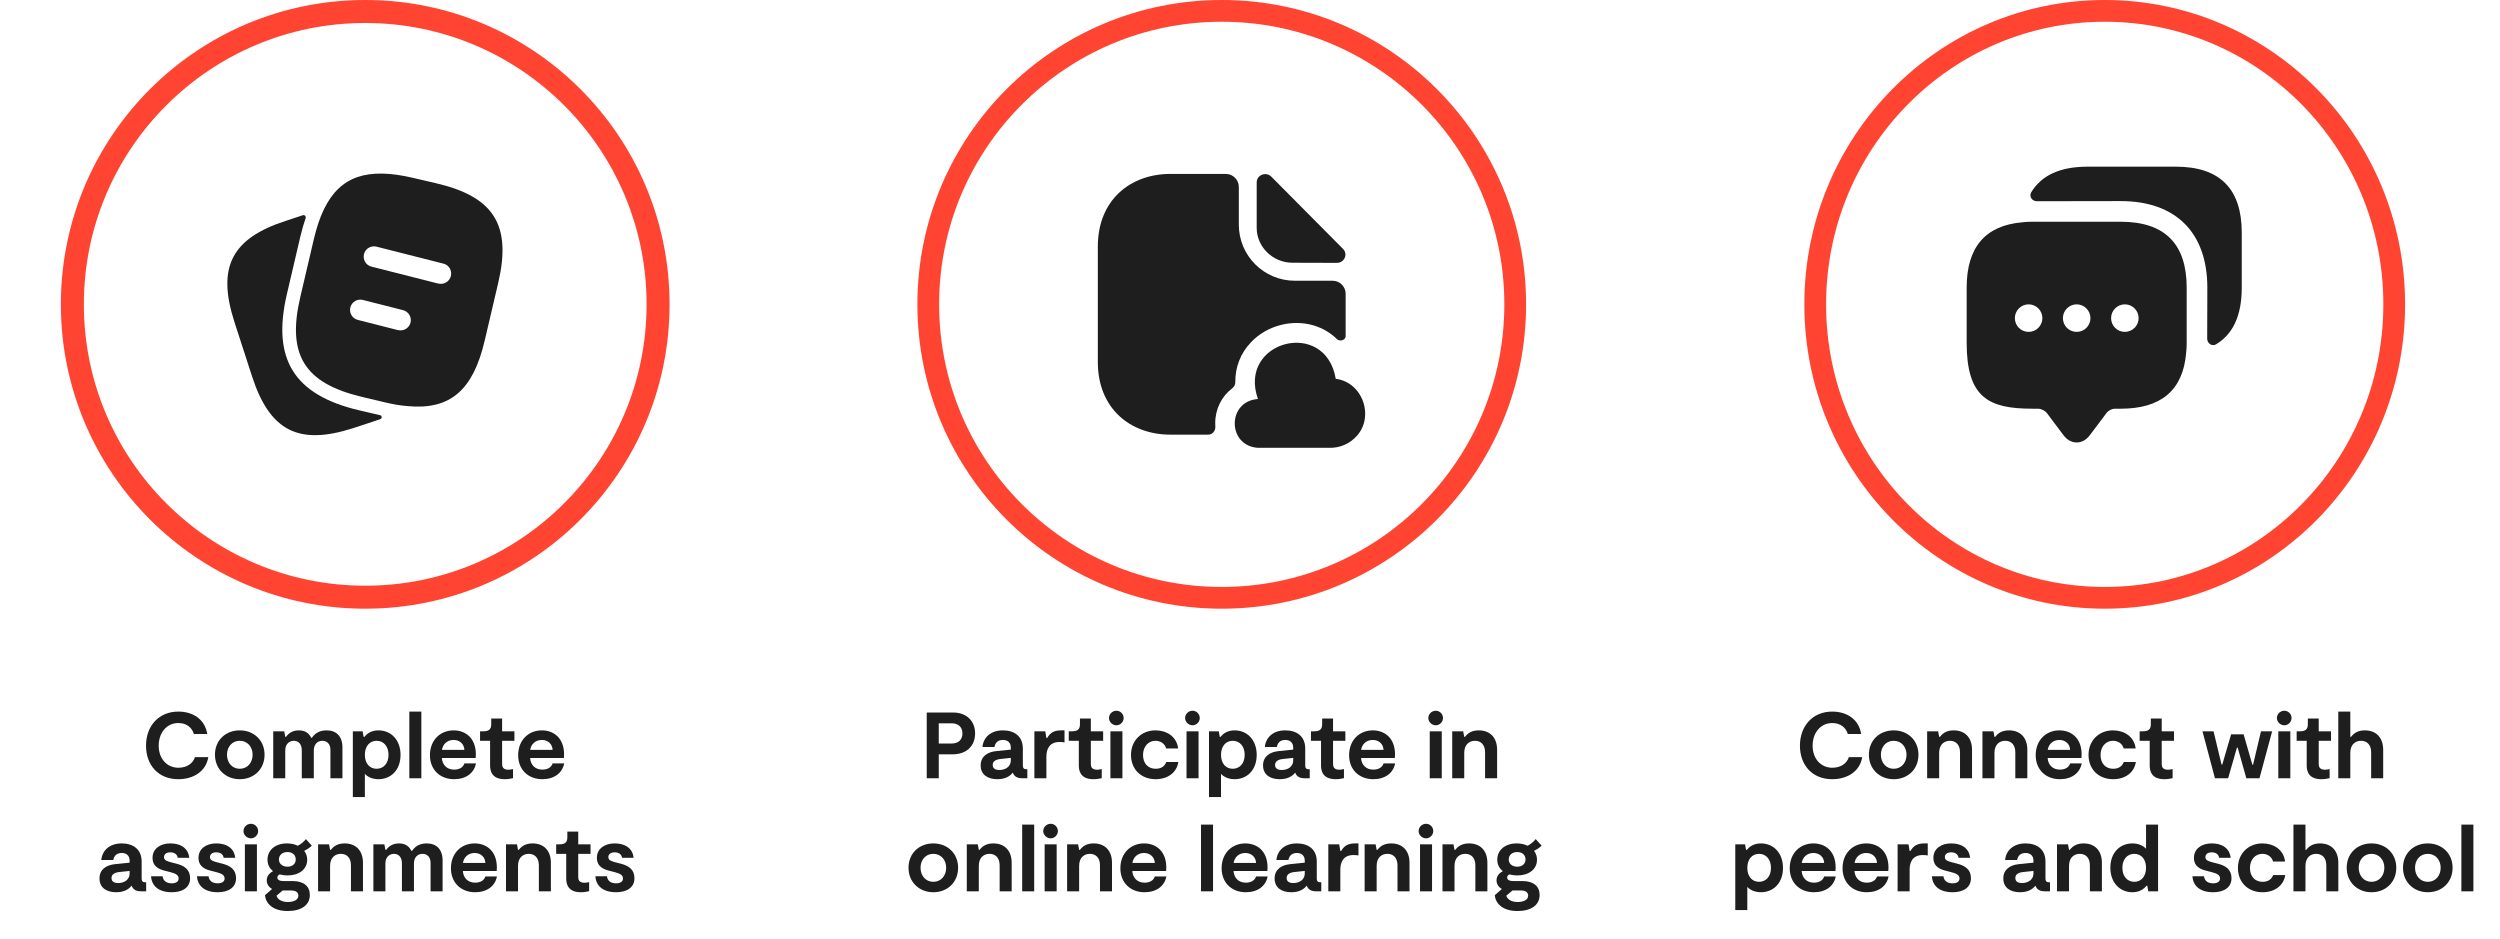<?xml version="1.0" encoding="UTF-8"?> <svg xmlns="http://www.w3.org/2000/svg" width="575" height="216" viewBox="0 0 575 216" fill="none"><path d="M428.305 174.14C427.809 177.38 424.914 179.216 421.415 179.216C416.793 179.216 413.985 175.954 413.985 171.505C413.985 166.926 416.965 163.664 421.415 163.664C424.828 163.664 427.549 165.478 428.068 168.826H425.001C424.525 167.271 423.251 166.299 421.415 166.299C418.715 166.299 416.901 168.567 416.901 171.505C416.901 174.55 418.845 176.581 421.415 176.581C423.381 176.581 424.763 175.609 425.238 174.14H428.305ZM435.544 179.216C432.325 179.216 429.841 176.905 429.841 173.578C429.841 170.252 432.304 167.984 435.544 167.984C438.784 167.984 441.246 170.274 441.246 173.578C441.246 176.926 438.805 179.216 435.544 179.216ZM435.544 176.818C437.337 176.818 438.503 175.393 438.503 173.578C438.503 171.786 437.315 170.382 435.544 170.382C433.773 170.382 432.606 171.786 432.606 173.578C432.606 175.393 433.773 176.818 435.544 176.818ZM443.243 179V168.2H445.77L446.008 169.474H446.181C446.829 168.632 447.736 167.984 449.356 167.984C451.926 167.984 453.568 169.626 453.568 172.455V179H450.803V173.017C450.803 171.246 449.788 170.382 448.492 170.382C447.174 170.382 446.008 171.224 446.008 173.146V179H443.243ZM455.963 179V168.2H458.49L458.727 169.474H458.9C459.548 168.632 460.455 167.984 462.075 167.984C464.646 167.984 466.287 169.626 466.287 172.455V179H463.523V173.017C463.523 171.246 462.507 170.382 461.211 170.382C459.894 170.382 458.727 171.224 458.727 173.146V179H455.963ZM476.138 175.587H478.795C478.363 177.812 476.505 179.216 473.762 179.216C470.544 179.216 468.211 177.034 468.211 173.708C468.211 170.144 470.673 167.984 473.654 167.984C476.311 167.984 478.773 169.669 478.773 173.535C478.773 173.794 478.752 174.032 478.73 174.334H470.954C471.062 175.89 472.077 177.013 473.762 177.013C474.972 177.013 475.836 176.516 476.138 175.587ZM473.654 170.187C472.164 170.187 471.17 171.181 470.976 172.477H476.138C476.073 171.138 475.08 170.187 473.654 170.187ZM486.02 179.216C482.651 179.216 480.361 176.905 480.361 173.643C480.361 170.252 482.823 167.984 485.977 167.984C488.483 167.984 490.859 169.323 491.204 172.153H488.439C488.202 171.159 487.273 170.382 485.977 170.382C484.335 170.382 483.126 171.721 483.126 173.643C483.126 175.544 484.249 176.818 486.02 176.818C487.273 176.818 488.115 176.257 488.461 175.263H491.247C490.88 177.682 488.828 179.216 486.02 179.216ZM497.799 179.216C494.775 179.216 494.43 177.25 494.43 176.062V170.382H492.119V168.2H492.853C494.171 168.2 494.689 167.725 494.689 166.558V165.262H497.195V168.2H500.024V170.382H497.195V175.695C497.195 176.3 497.346 177.034 498.642 177.034C498.966 177.034 499.376 176.97 499.7 176.883V178.978C499.225 179.086 498.577 179.216 497.799 179.216ZM509.441 179L506.568 168.2H509.117L510.953 175.846H511.126L513.156 168.891H516.029L518.038 175.868H518.211L520.025 168.2H522.596L519.68 179H516.656L514.668 171.958H514.496L512.465 179H509.441ZM525.393 166.818C524.486 166.818 523.687 166.04 523.687 165.154C523.687 164.204 524.486 163.47 525.393 163.47C526.301 163.47 527.057 164.204 527.057 165.154C527.057 166.04 526.301 166.818 525.393 166.818ZM524.011 179V168.2H526.776V179H524.011ZM533.912 179.216C530.888 179.216 530.542 177.25 530.542 176.062V170.382H528.231V168.2H528.966C530.283 168.2 530.802 167.725 530.802 166.558V165.262H533.307V168.2H536.137V170.382H533.307V175.695C533.307 176.3 533.458 177.034 534.754 177.034C535.078 177.034 535.489 176.97 535.813 176.883V178.978C535.338 179.086 534.69 179.216 533.912 179.216ZM543.919 167.984C546.49 167.984 548.131 169.626 548.131 172.455V179H545.366V173.017C545.366 171.246 544.351 170.382 543.055 170.382C541.738 170.382 540.571 171.224 540.571 173.146V179H537.806V163.664H540.571V169.474H540.744C541.392 168.632 542.299 167.984 543.919 167.984ZM405.012 193.984C407.906 193.984 410.088 196.187 410.088 199.622C410.088 203.142 407.841 205.216 405.012 205.216C403.543 205.216 402.463 204.633 401.88 203.985V209.32H399.115V194.2H401.361L401.599 195.474H401.793C402.312 194.783 403.327 193.984 405.012 193.984ZM404.58 202.818C406.221 202.818 407.323 201.522 407.323 199.622C407.323 197.678 406.221 196.382 404.58 196.382C402.938 196.382 401.88 197.678 401.88 199.622C401.88 201.522 402.938 202.818 404.58 202.818ZM419.565 201.587H422.222C421.79 203.812 419.932 205.216 417.189 205.216C413.97 205.216 411.638 203.034 411.638 199.708C411.638 196.144 414.1 193.984 417.081 193.984C419.738 193.984 422.2 195.669 422.2 199.535C422.2 199.794 422.178 200.032 422.157 200.334H414.381C414.489 201.89 415.504 203.013 417.189 203.013C418.398 203.013 419.262 202.516 419.565 201.587ZM417.081 196.187C415.59 196.187 414.597 197.181 414.402 198.477H419.565C419.5 197.138 418.506 196.187 417.081 196.187ZM431.715 201.587H434.372C433.94 203.812 432.082 205.216 429.339 205.216C426.12 205.216 423.788 203.034 423.788 199.708C423.788 196.144 426.25 193.984 429.231 193.984C431.888 193.984 434.35 195.669 434.35 199.535C434.35 199.794 434.328 200.032 434.307 200.334H426.531C426.639 201.89 427.654 203.013 429.339 203.013C430.548 203.013 431.412 202.516 431.715 201.587ZM429.231 196.187C427.74 196.187 426.747 197.181 426.552 198.477H431.715C431.65 197.138 430.656 196.187 429.231 196.187ZM436.451 205V194.2H438.956L439.216 195.734H439.388C440.058 194.654 440.792 193.984 442.607 193.984H443.384V196.749C442.996 196.684 442.607 196.662 442.218 196.662C439.842 196.662 439.216 198.412 439.216 199.967V205H436.451ZM449.128 205.216C446.082 205.216 444.484 203.769 444.333 201.544H446.99C447.141 202.71 448.005 203.164 449.106 203.164C449.949 203.164 450.683 202.84 450.683 202.062C450.683 201.242 449.949 200.896 448.782 200.594L447.767 200.334C446.32 199.989 444.678 199.406 444.678 197.289C444.678 195.129 446.579 193.984 448.718 193.984C451.634 193.984 452.973 195.518 453.124 197.289H450.467C450.359 196.511 449.754 196.036 448.739 196.036C447.897 196.036 447.314 196.446 447.314 197.138C447.314 197.894 448.048 198.088 449.085 198.369L450.1 198.628C451.979 199.103 453.318 199.967 453.318 201.998C453.318 204.222 451.418 205.216 449.128 205.216ZM471.237 202.926H471.496V205H470.33C469.314 205 468.515 204.698 468.148 203.704C467.414 204.633 466.29 205.216 464.584 205.216C462.381 205.216 460.761 204.179 460.761 202.041C460.761 199.967 462.338 198.952 464.325 198.758L467.694 198.412V197.958C467.694 196.77 466.938 196.187 465.88 196.187C464.714 196.187 464.109 196.835 463.936 197.807H461.171C461.387 195.561 463.115 193.984 465.88 193.984C468.407 193.984 470.459 195.258 470.459 198.153V202.106C470.459 202.667 470.718 202.926 471.237 202.926ZM467.694 200.831V200.313L465.275 200.572C464.282 200.68 463.526 201.09 463.526 201.933C463.526 202.797 464.195 203.099 465.059 203.099C466.226 203.099 467.694 202.538 467.694 200.831ZM473.112 205V194.2H475.639L475.877 195.474H476.049C476.697 194.632 477.605 193.984 479.225 193.984C481.795 193.984 483.437 195.626 483.437 198.455V205H480.672V199.017C480.672 197.246 479.657 196.382 478.361 196.382C477.043 196.382 475.877 197.224 475.877 199.146V205H473.112ZM493.59 189.664H496.355V205H494.108L493.871 203.726H493.676C493.158 204.417 492.143 205.216 490.458 205.216C487.563 205.216 485.382 203.013 485.382 199.578C485.382 196.058 487.628 193.984 490.458 193.984C491.927 193.984 493.007 194.567 493.59 195.215V189.664ZM490.89 202.818C492.531 202.818 493.59 201.522 493.59 199.578C493.59 197.678 492.531 196.382 490.89 196.382C489.248 196.382 488.147 197.678 488.147 199.578C488.147 201.522 489.248 202.818 490.89 202.818ZM509.055 205.216C506.01 205.216 504.411 203.769 504.26 201.544H506.917C507.068 202.71 507.932 203.164 509.034 203.164C509.876 203.164 510.611 202.84 510.611 202.062C510.611 201.242 509.876 200.896 508.71 200.594L507.695 200.334C506.247 199.989 504.606 199.406 504.606 197.289C504.606 195.129 506.507 193.984 508.645 193.984C511.561 193.984 512.9 195.518 513.051 197.289H510.395C510.287 196.511 509.682 196.036 508.667 196.036C507.824 196.036 507.241 196.446 507.241 197.138C507.241 197.894 507.975 198.088 509.012 198.369L510.027 198.628C511.907 199.103 513.246 199.967 513.246 201.998C513.246 204.222 511.345 205.216 509.055 205.216ZM520.382 205.216C517.012 205.216 514.723 202.905 514.723 199.643C514.723 196.252 517.185 193.984 520.339 193.984C522.844 193.984 525.22 195.323 525.566 198.153H522.801C522.564 197.159 521.635 196.382 520.339 196.382C518.697 196.382 517.488 197.721 517.488 199.643C517.488 201.544 518.611 202.818 520.382 202.818C521.635 202.818 522.477 202.257 522.823 201.263H525.609C525.242 203.682 523.19 205.216 520.382 205.216ZM533.604 193.984C536.175 193.984 537.816 195.626 537.816 198.455V205H535.052V199.017C535.052 197.246 534.036 196.382 532.74 196.382C531.423 196.382 530.256 197.224 530.256 199.146V205H527.492V189.664H530.256V195.474H530.429C531.077 194.632 531.984 193.984 533.604 193.984ZM545.442 205.216C542.224 205.216 539.74 202.905 539.74 199.578C539.74 196.252 542.202 193.984 545.442 193.984C548.682 193.984 551.145 196.274 551.145 199.578C551.145 202.926 548.704 205.216 545.442 205.216ZM545.442 202.818C547.235 202.818 548.402 201.393 548.402 199.578C548.402 197.786 547.214 196.382 545.442 196.382C543.671 196.382 542.505 197.786 542.505 199.578C542.505 201.393 543.671 202.818 545.442 202.818ZM558.394 205.216C555.175 205.216 552.691 202.905 552.691 199.578C552.691 196.252 555.154 193.984 558.394 193.984C561.634 193.984 564.096 196.274 564.096 199.578C564.096 202.926 561.655 205.216 558.394 205.216ZM558.394 202.818C560.187 202.818 561.353 201.393 561.353 199.578C561.353 197.786 560.165 196.382 558.394 196.382C556.623 196.382 555.456 197.786 555.456 199.578C555.456 201.393 556.623 202.818 558.394 202.818ZM566.114 205V189.664H568.879V205H566.114Z" fill="#1E1E1E"></path><path d="M487.768 51H467.502C466.678 51 465.887 51.032 465.127 51.127C456.608 51.855 452.333 56.89 452.333 66.168V78.835C452.333 91.502 457.4 94.003 467.502 94.003H468.768C469.465 94.003 470.383 94.478 470.795 95.017L474.595 100.083C476.273 102.332 478.997 102.332 480.675 100.083L484.475 95.017C484.95 94.383 485.71 94.003 486.502 94.003H487.768C497.047 94.003 502.082 89.76 502.81 81.21C502.905 80.45 502.937 79.658 502.937 78.835V66.168C502.937 56.067 497.87 51 487.768 51ZM466.583 76.333C464.81 76.333 463.417 74.908 463.417 73.167C463.417 71.425 464.842 70 466.583 70C468.325 70 469.75 71.425 469.75 73.167C469.75 74.908 468.325 76.333 466.583 76.333ZM477.635 76.333C475.862 76.333 474.468 74.908 474.468 73.167C474.468 71.425 475.893 70 477.635 70C479.377 70 480.802 71.425 480.802 73.167C480.802 74.908 479.408 76.333 477.635 76.333ZM488.718 76.333C486.945 76.333 485.552 74.908 485.552 73.167C485.552 71.425 486.977 70 488.718 70C490.46 70 491.885 71.425 491.885 73.167C491.885 74.908 490.46 76.333 488.718 76.333Z" fill="#1E1E1E"></path><path d="M515.603 53.501V66.168C515.603 72.501 513.64 76.808 509.713 79.183C508.763 79.753 507.655 78.993 507.655 77.885L507.687 66.168C507.687 53.501 500.435 46.25 487.768 46.25L468.483 46.281C467.375 46.281 466.615 45.173 467.185 44.223C469.56 40.296 473.867 38.333 480.168 38.333H500.435C510.537 38.333 515.603 43.4 515.603 53.501Z" fill="#1E1E1E"></path><path d="M550.67 70C550.67 107.31 520.828 137.5 484.085 137.5C447.342 137.5 417.5 107.31 417.5 70C417.5 32.69 447.342 2.5 484.085 2.5C520.828 2.5 550.67 32.69 550.67 70Z" stroke="#FF4431" stroke-width="5"></path><path d="M219.219 163.88C222.329 163.88 224.273 165.846 224.273 168.675C224.273 171.591 222.286 173.492 219.132 173.492H215.914V179H213.149V163.88H219.219ZM218.851 171.008C220.515 171.008 221.357 170.079 221.357 168.675C221.357 167.271 220.45 166.364 218.916 166.364H215.914V171.008H218.851ZM236.031 176.926H236.29V179H235.124C234.109 179 233.309 178.698 232.942 177.704C232.208 178.633 231.085 179.216 229.378 179.216C227.175 179.216 225.555 178.179 225.555 176.041C225.555 173.967 227.132 172.952 229.119 172.758L232.489 172.412V171.958C232.489 170.77 231.733 170.187 230.674 170.187C229.508 170.187 228.903 170.835 228.73 171.807H225.965C226.181 169.561 227.909 167.984 230.674 167.984C233.201 167.984 235.253 169.258 235.253 172.153V176.106C235.253 176.667 235.513 176.926 236.031 176.926ZM232.489 174.831V174.313L230.069 174.572C229.076 174.68 228.32 175.09 228.32 175.933C228.32 176.797 228.989 177.099 229.853 177.099C231.02 177.099 232.489 176.538 232.489 174.831ZM237.906 179V168.2H240.412L240.671 169.734H240.844C241.513 168.654 242.248 167.984 244.062 167.984H244.84V170.749C244.451 170.684 244.062 170.662 243.673 170.662C241.297 170.662 240.671 172.412 240.671 173.967V179H237.906ZM251.498 179.216C248.474 179.216 248.129 177.25 248.129 176.062V170.382H245.817V168.2H246.552C247.869 168.2 248.388 167.725 248.388 166.558V165.262H250.893V168.2H253.723V170.382H250.893V175.695C250.893 176.3 251.045 177.034 252.341 177.034C252.665 177.034 253.075 176.97 253.399 176.883V178.978C252.924 179.086 252.276 179.216 251.498 179.216ZM256.775 166.818C255.868 166.818 255.069 166.04 255.069 165.154C255.069 164.204 255.868 163.47 256.775 163.47C257.682 163.47 258.438 164.204 258.438 165.154C258.438 166.04 257.682 166.818 256.775 166.818ZM255.393 179V168.2H258.157V179H255.393ZM265.791 179.216C262.421 179.216 260.132 176.905 260.132 173.643C260.132 170.252 262.594 167.984 265.748 167.984C268.253 167.984 270.629 169.323 270.975 172.153H268.21C267.972 171.159 267.044 170.382 265.748 170.382C264.106 170.382 262.896 171.721 262.896 173.643C262.896 175.544 264.02 176.818 265.791 176.818C267.044 176.818 267.886 176.257 268.232 175.263H271.018C270.651 177.682 268.599 179.216 265.791 179.216ZM274.283 166.818C273.376 166.818 272.576 166.04 272.576 165.154C272.576 164.204 273.376 163.47 274.283 163.47C275.19 163.47 275.946 164.204 275.946 165.154C275.946 166.04 275.19 166.818 274.283 166.818ZM272.9 179V168.2H275.665V179H272.9ZM283.965 167.984C286.86 167.984 289.041 170.187 289.041 173.622C289.041 177.142 286.795 179.216 283.965 179.216C282.496 179.216 281.416 178.633 280.833 177.985V183.32H278.068V168.2H280.315L280.552 169.474H280.747C281.265 168.783 282.28 167.984 283.965 167.984ZM283.533 176.818C285.175 176.818 286.276 175.522 286.276 173.622C286.276 171.678 285.175 170.382 283.533 170.382C281.892 170.382 280.833 171.678 280.833 173.622C280.833 175.522 281.892 176.818 283.533 176.818ZM300.979 176.926H301.238V179H300.071C299.056 179 298.257 178.698 297.89 177.704C297.155 178.633 296.032 179.216 294.326 179.216C292.123 179.216 290.503 178.179 290.503 176.041C290.503 173.967 292.079 172.952 294.067 172.758L297.436 172.412V171.958C297.436 170.77 296.68 170.187 295.622 170.187C294.455 170.187 293.851 170.835 293.678 171.807H290.913C291.129 169.561 292.857 167.984 295.622 167.984C298.149 167.984 300.201 169.258 300.201 172.153V176.106C300.201 176.667 300.46 176.926 300.979 176.926ZM297.436 174.831V174.313L295.017 174.572C294.023 174.68 293.267 175.09 293.267 175.933C293.267 176.797 293.937 177.099 294.801 177.099C295.967 177.099 297.436 176.538 297.436 174.831ZM307.207 179.216C304.183 179.216 303.837 177.25 303.837 176.062V170.382H301.526V168.2H302.26C303.578 168.2 304.096 167.725 304.096 166.558V165.262H306.602V168.2H309.432V170.382H306.602V175.695C306.602 176.3 306.753 177.034 308.049 177.034C308.373 177.034 308.784 176.97 309.108 176.883V178.978C308.632 179.086 307.984 179.216 307.207 179.216ZM318.22 175.587H320.877C320.445 177.812 318.587 179.216 315.844 179.216C312.625 179.216 310.293 177.034 310.293 173.708C310.293 170.144 312.755 167.984 315.736 167.984C318.393 167.984 320.855 169.669 320.855 173.535C320.855 173.794 320.833 174.032 320.812 174.334H313.036C313.144 175.89 314.159 177.013 315.844 177.013C317.053 177.013 317.917 176.516 318.22 175.587ZM315.736 170.187C314.245 170.187 313.252 171.181 313.057 172.477H318.22C318.155 171.138 317.161 170.187 315.736 170.187ZM330.224 166.818C329.316 166.818 328.517 166.04 328.517 165.154C328.517 164.204 329.316 163.47 330.224 163.47C331.131 163.47 331.887 164.204 331.887 165.154C331.887 166.04 331.131 166.818 330.224 166.818ZM328.841 179V168.2H331.606V179H328.841ZM334.009 179V168.2H336.536L336.774 169.474H336.947C337.595 168.632 338.502 167.984 340.122 167.984C342.692 167.984 344.334 169.626 344.334 172.455V179H341.569V173.017C341.569 171.246 340.554 170.382 339.258 170.382C337.94 170.382 336.774 171.224 336.774 173.146V179H334.009ZM214.661 205.216C211.442 205.216 208.958 202.905 208.958 199.578C208.958 196.252 211.421 193.984 214.661 193.984C217.901 193.984 220.363 196.274 220.363 199.578C220.363 202.926 217.922 205.216 214.661 205.216ZM214.661 202.818C216.453 202.818 217.62 201.393 217.62 199.578C217.62 197.786 216.432 196.382 214.661 196.382C212.889 196.382 211.723 197.786 211.723 199.578C211.723 201.393 212.889 202.818 214.661 202.818ZM222.36 205V194.2H224.887L225.125 195.474H225.297C225.945 194.632 226.853 193.984 228.473 193.984C231.043 193.984 232.685 195.626 232.685 198.455V205H229.92V199.017C229.92 197.246 228.905 196.382 227.609 196.382C226.291 196.382 225.125 197.224 225.125 199.146V205H222.36ZM235.1 205V189.664H237.865V205H235.1ZM241.651 192.818C240.744 192.818 239.944 192.04 239.944 191.154C239.944 190.204 240.744 189.47 241.651 189.47C242.558 189.47 243.314 190.204 243.314 191.154C243.314 192.04 242.558 192.818 241.651 192.818ZM240.268 205V194.2H243.033V205H240.268ZM245.436 205V194.2H247.964L248.201 195.474H248.374C249.022 194.632 249.929 193.984 251.549 193.984C254.12 193.984 255.761 195.626 255.761 198.455V205H252.996V199.017C252.996 197.246 251.981 196.382 250.685 196.382C249.368 196.382 248.201 197.224 248.201 199.146V205H245.436ZM265.612 201.587H268.269C267.837 203.812 265.979 205.216 263.236 205.216C260.018 205.216 257.685 203.034 257.685 199.708C257.685 196.144 260.147 193.984 263.128 193.984C265.785 193.984 268.247 195.669 268.247 199.535C268.247 199.794 268.226 200.032 268.204 200.334H260.428C260.536 201.89 261.551 203.013 263.236 203.013C264.446 203.013 265.31 202.516 265.612 201.587ZM263.128 196.187C261.638 196.187 260.644 197.181 260.45 198.477H265.612C265.547 197.138 264.554 196.187 263.128 196.187ZM276.233 205V189.664H278.998V205H276.233ZM288.9 201.587H291.556C291.124 203.812 289.267 205.216 286.524 205.216C283.305 205.216 280.972 203.034 280.972 199.708C280.972 196.144 283.435 193.984 286.416 193.984C289.072 193.984 291.535 195.669 291.535 199.535C291.535 199.794 291.513 200.032 291.492 200.334H283.716C283.824 201.89 284.839 203.013 286.524 203.013C287.733 203.013 288.597 202.516 288.9 201.587ZM286.416 196.187C284.925 196.187 283.932 197.181 283.737 198.477H288.9C288.835 197.138 287.841 196.187 286.416 196.187ZM303.636 202.926H303.896V205H302.729C301.714 205 300.915 204.698 300.548 203.704C299.813 204.633 298.69 205.216 296.984 205.216C294.78 205.216 293.16 204.179 293.16 202.041C293.16 199.967 294.737 198.952 296.724 198.758L300.094 198.412V197.958C300.094 196.77 299.338 196.187 298.28 196.187C297.113 196.187 296.508 196.835 296.336 197.807H293.571C293.787 195.561 295.515 193.984 298.28 193.984C300.807 193.984 302.859 195.258 302.859 198.153V202.106C302.859 202.667 303.118 202.926 303.636 202.926ZM300.094 200.831V200.313L297.675 200.572C296.681 200.68 295.925 201.09 295.925 201.933C295.925 202.797 296.595 203.099 297.459 203.099C298.625 203.099 300.094 202.538 300.094 200.831ZM305.511 205V194.2H308.017L308.276 195.734H308.449C309.119 194.654 309.853 193.984 311.667 193.984H312.445V196.749C312.056 196.684 311.667 196.662 311.279 196.662C308.903 196.662 308.276 198.412 308.276 199.967V205H305.511ZM313.865 205V194.2H316.392L316.629 195.474H316.802C317.45 194.632 318.357 193.984 319.977 193.984C322.548 193.984 324.189 195.626 324.189 198.455V205H321.425V199.017C321.425 197.246 320.409 196.382 319.113 196.382C317.796 196.382 316.629 197.224 316.629 199.146V205H313.865ZM327.988 192.818C327.08 192.818 326.281 192.04 326.281 191.154C326.281 190.204 327.08 189.47 327.988 189.47C328.895 189.47 329.651 190.204 329.651 191.154C329.651 192.04 328.895 192.818 327.988 192.818ZM326.605 205V194.2H329.37V205H326.605ZM331.773 205V194.2H334.3L334.538 195.474H334.711C335.359 194.632 336.266 193.984 337.886 193.984C340.456 193.984 342.098 195.626 342.098 198.455V205H339.333V199.017C339.333 197.246 338.318 196.382 337.022 196.382C335.704 196.382 334.538 197.224 334.538 199.146V205H331.773ZM354.568 194.502C354.222 194.87 353.553 195.345 352.818 195.69C353.272 196.274 353.51 196.965 353.51 197.721C353.51 200.01 351.544 201.35 348.974 201.35C348.304 201.35 347.699 201.263 347.159 201.112C346.814 201.285 346.641 201.522 346.641 201.825C346.641 202.451 347.332 202.646 348.066 202.646H350.183C352.775 202.646 354.114 203.898 354.114 205.842C354.114 208.154 352.17 209.536 349.038 209.536C345.604 209.536 344.006 207.83 343.79 205.907L345.431 204.46C344.675 204.05 344.2 203.337 344.2 202.473C344.2 201.458 344.87 200.788 345.647 200.356C344.848 199.73 344.373 198.844 344.373 197.721C344.373 195.604 346.079 193.984 348.844 193.984C349.794 193.984 350.658 194.178 351.35 194.524C352.041 194.178 352.775 193.574 353.207 192.99L354.568 194.502ZM348.974 199.341C350.162 199.341 350.874 198.628 350.874 197.678C350.874 196.684 350.162 195.971 348.974 195.971C347.764 195.971 347.008 196.684 347.008 197.678C347.008 198.628 347.764 199.341 348.974 199.341ZM351.479 205.994C351.479 205.086 350.637 204.806 349.838 204.806H347.872L346.446 206.015C346.684 206.771 347.483 207.462 349.06 207.462C350.378 207.462 351.479 206.987 351.479 205.994Z" fill="#1E1E1E"></path><path d="M292.4 40.63C291.17 39.401 289.04 40.24 289.04 41.95V52.42C289.04 56.8 292.76 60.431 297.29 60.431C300.14 60.461 304.1 60.461 307.49 60.461C309.2 60.461 310.1 58.45 308.9 57.251C304.58 52.901 296.84 45.071 292.4 40.63Z" fill="#1E1E1E"></path><path d="M289.28 91.78C282.23 92.29 282.23 102.49 289.28 103H305.96C307.97 103 309.95 102.25 311.42 100.9C316.37 96.58 313.73 87.94 307.22 87.13C304.88 73.06 284.54 78.4 289.34 91.81" fill="#1E1E1E"></path><path d="M309.5 67.57V77.32C309.5 78.22 308.18 78.64 307.52 78.01C306.08 76.6 304.31 75.52 302.27 74.89C297.23 73.33 291.38 74.86 287.75 78.7C285.32 81.22 284.09 84.43 284.12 87.91C284.12 88.48 283.85 88.99 283.4 89.32C281 91.15 279.5 94.03 279.5 97.36C279.5 97.6 279.5 97.84 279.53 98.08C279.59 99.04 278.9 99.97 277.91 99.97H269.21C259.97 99.97 252.5 93.97 252.5 83.26V56.71C252.5 46 259.97 40 269.21 40H281.93C283.58 40 284.93 41.35 284.93 43V51.67C284.93 58.81 290.69 64.57 297.83 64.57H306.5C308.15 64.57 309.5 65.92 309.5 67.57Z" fill="#1E1E1E"></path><circle cx="281" cy="70" r="67.5" stroke="#FF4431" stroke-width="5"></circle><g clip-path="url(#clip0_173_5395)"><path d="M87.411 95.491C87.883 95.601 87.931 96.233 87.476 96.397C87.079 96.54 86.67 96.681 86.248 96.821L81.245 98.468C68.673 102.521 62.055 99.133 57.97 86.561L53.917 74.053C49.863 61.481 53.22 54.831 65.792 50.778L69.652 49.5C70.055 49.366 70.436 49.766 70.296 50.166C69.852 51.436 69.459 52.844 69.085 54.388L65.982 67.656C62.498 82.571 67.597 90.805 82.512 94.351L87.411 95.491Z" fill="#1E1E1E"></path><path d="M100.372 42.165L95.083 40.93C84.507 38.428 78.205 40.486 74.5 48.15C73.55 50.081 72.79 52.425 72.157 55.116L69.053 68.385C65.95 81.621 70.035 88.145 83.24 91.28L88.56 92.546C90.397 92.99 92.107 93.275 93.69 93.401C103.57 94.351 108.827 89.728 111.487 78.296L114.59 65.06C117.693 51.823 113.64 45.268 100.372 42.165ZM94.418 74.211C94.133 75.288 93.183 75.985 92.107 75.985C91.917 75.985 91.727 75.953 91.505 75.921L82.29 73.578C81.023 73.261 80.263 71.963 80.58 70.696C80.897 69.43 82.195 68.67 83.462 68.986L92.677 71.33C93.975 71.646 94.735 72.945 94.418 74.211ZM103.697 63.508C103.412 64.585 102.462 65.281 101.385 65.281C101.195 65.281 101.005 65.25 100.783 65.218L85.425 61.323C84.158 61.006 83.398 59.708 83.715 58.441C84.032 57.175 85.33 56.415 86.597 56.731L101.955 60.626C103.253 60.911 104.013 62.21 103.697 63.508Z" fill="#1E1E1E"></path></g><circle cx="84" cy="70" r="67.356" stroke="#FF4431" stroke-width="5.287"></circle><path d="M47.906 174.14C47.409 177.38 44.514 179.216 41.015 179.216C36.393 179.216 33.585 175.954 33.585 171.505C33.585 166.926 36.566 163.664 41.015 163.664C44.428 163.664 47.15 165.478 47.668 168.826H44.601C44.126 167.271 42.851 166.299 41.015 166.299C38.315 166.299 36.501 168.567 36.501 171.505C36.501 174.55 38.445 176.581 41.015 176.581C42.981 176.581 44.363 175.609 44.839 174.14H47.906ZM55.144 179.216C51.926 179.216 49.442 176.905 49.442 173.578C49.442 170.252 51.904 167.984 55.144 167.984C58.384 167.984 60.847 170.274 60.847 173.578C60.847 176.926 58.406 179.216 55.144 179.216ZM55.144 176.818C56.937 176.818 58.103 175.393 58.103 173.578C58.103 171.786 56.915 170.382 55.144 170.382C53.373 170.382 52.207 171.786 52.207 173.578C52.207 175.393 53.373 176.818 55.144 176.818ZM62.843 179V168.2H65.371L65.608 169.474H65.781C66.364 168.675 67.272 167.984 68.74 167.984C70.447 167.984 71.203 168.913 71.57 169.69H71.743C72.326 168.848 73.276 167.984 75.112 167.984C77.337 167.984 78.763 169.323 78.763 171.937V179H75.998V172.455C75.998 171.073 75.177 170.382 74.14 170.382C72.974 170.382 72.175 171.246 72.175 172.606V179H69.41V172.542C69.41 171.116 68.611 170.382 67.574 170.382C66.58 170.382 65.608 171.094 65.608 172.585V179H62.843ZM87.05 167.984C89.944 167.984 92.126 170.187 92.126 173.622C92.126 177.142 89.879 179.216 87.05 179.216C85.581 179.216 84.501 178.633 83.918 177.985V183.32H81.153V168.2H83.399L83.637 169.474H83.831C84.35 168.783 85.365 167.984 87.05 167.984ZM86.618 176.818C88.259 176.818 89.361 175.522 89.361 173.622C89.361 171.678 88.259 170.382 86.618 170.382C84.976 170.382 83.918 171.678 83.918 173.622C83.918 175.522 84.976 176.818 86.618 176.818ZM94.147 179V163.664H96.911V179H94.147ZM106.813 175.587H109.47C109.038 177.812 107.18 179.216 104.437 179.216C101.218 179.216 98.886 177.034 98.886 173.708C98.886 170.144 101.348 167.984 104.329 167.984C106.986 167.984 109.448 169.669 109.448 173.535C109.448 173.794 109.426 174.032 109.405 174.334H101.629C101.737 175.89 102.752 177.013 104.437 177.013C105.646 177.013 106.51 176.516 106.813 175.587ZM104.329 170.187C102.838 170.187 101.845 171.181 101.65 172.477H106.813C106.748 171.138 105.754 170.187 104.329 170.187ZM116.092 179.216C113.068 179.216 112.722 177.25 112.722 176.062V170.382H110.411V168.2H111.146C112.463 168.2 112.982 167.725 112.982 166.558V165.262H115.487V168.2H118.317V170.382H115.487V175.695C115.487 176.3 115.638 177.034 116.934 177.034C117.258 177.034 117.669 176.97 117.993 176.883V178.978C117.518 179.086 116.87 179.216 116.092 179.216ZM127.105 175.587H129.762C129.33 177.812 127.472 179.216 124.729 179.216C121.511 179.216 119.178 177.034 119.178 173.708C119.178 170.144 121.64 167.984 124.621 167.984C127.278 167.984 129.74 169.669 129.74 173.535C129.74 173.794 129.719 174.032 129.697 174.334H121.921C122.029 175.89 123.044 177.013 124.729 177.013C125.939 177.013 126.803 176.516 127.105 175.587ZM124.621 170.187C123.131 170.187 122.137 171.181 121.943 172.477H127.105C127.04 171.138 126.047 170.187 124.621 170.187ZM33.357 202.926H33.616V205H32.45C31.434 205 30.635 204.698 30.268 203.704C29.534 204.633 28.41 205.216 26.704 205.216C24.501 205.216 22.881 204.179 22.881 202.041C22.881 199.967 24.458 198.952 26.445 198.758L29.814 198.412V197.958C29.814 196.77 29.058 196.187 28 196.187C26.834 196.187 26.229 196.835 26.056 197.807H23.291C23.507 195.561 25.235 193.984 28 193.984C30.527 193.984 32.579 195.258 32.579 198.153V202.106C32.579 202.667 32.838 202.926 33.357 202.926ZM29.814 200.831V200.313L27.395 200.572C26.402 200.68 25.646 201.09 25.646 201.933C25.646 202.797 26.315 203.099 27.179 203.099C28.346 203.099 29.814 202.538 29.814 200.831ZM39.535 205.216C36.489 205.216 34.891 203.769 34.739 201.544H37.396C37.547 202.71 38.411 203.164 39.513 203.164C40.355 203.164 41.09 202.84 41.09 202.062C41.09 201.242 40.355 200.896 39.189 200.594L38.174 200.334C36.727 199.989 35.085 199.406 35.085 197.289C35.085 195.129 36.986 193.984 39.124 193.984C42.04 193.984 43.38 195.518 43.531 197.289H40.874C40.766 196.511 40.161 196.036 39.146 196.036C38.303 196.036 37.72 196.446 37.72 197.138C37.72 197.894 38.455 198.088 39.492 198.369L40.507 198.628C42.386 199.103 43.725 199.967 43.725 201.998C43.725 204.222 41.824 205.216 39.535 205.216ZM50.103 205.216C47.057 205.216 45.459 203.769 45.307 201.544H47.964C48.115 202.71 48.98 203.164 50.081 203.164C50.923 203.164 51.658 202.84 51.658 202.062C51.658 201.242 50.923 200.896 49.757 200.594L48.742 200.334C47.295 199.989 45.653 199.406 45.653 197.289C45.653 195.129 47.554 193.984 49.692 193.984C52.608 193.984 53.947 195.518 54.099 197.289H51.442C51.334 196.511 50.729 196.036 49.714 196.036C48.871 196.036 48.288 196.446 48.288 197.138C48.288 197.894 49.023 198.088 50.059 198.369L51.075 198.628C52.954 199.103 54.293 199.967 54.293 201.998C54.293 204.222 52.392 205.216 50.103 205.216ZM57.708 192.818C56.801 192.818 56.002 192.04 56.002 191.154C56.002 190.204 56.801 189.47 57.708 189.47C58.615 189.47 59.371 190.204 59.371 191.154C59.371 192.04 58.615 192.818 57.708 192.818ZM56.325 205V194.2H59.09V205H56.325ZM71.716 194.502C71.371 194.87 70.701 195.345 69.967 195.69C70.42 196.274 70.658 196.965 70.658 197.721C70.658 200.01 68.692 201.35 66.122 201.35C65.452 201.35 64.847 201.263 64.308 201.112C63.962 201.285 63.789 201.522 63.789 201.825C63.789 202.451 64.48 202.646 65.215 202.646H67.332C69.924 202.646 71.263 203.898 71.263 205.842C71.263 208.154 69.319 209.536 66.187 209.536C62.752 209.536 61.154 207.83 60.938 205.907L62.58 204.46C61.824 204.05 61.348 203.337 61.348 202.473C61.348 201.458 62.018 200.788 62.795 200.356C61.996 199.73 61.521 198.844 61.521 197.721C61.521 195.604 63.227 193.984 65.992 193.984C66.943 193.984 67.807 194.178 68.498 194.524C69.189 194.178 69.924 193.574 70.356 192.99L71.716 194.502ZM66.122 199.341C67.31 199.341 68.023 198.628 68.023 197.678C68.023 196.684 67.31 195.971 66.122 195.971C64.912 195.971 64.156 196.684 64.156 197.678C64.156 198.628 64.912 199.341 66.122 199.341ZM68.627 205.994C68.627 205.086 67.785 204.806 66.986 204.806H65.02L63.595 206.015C63.832 206.771 64.632 207.462 66.208 207.462C67.526 207.462 68.627 206.987 68.627 205.994ZM73.158 205V194.2H75.686L75.923 195.474H76.096C76.744 194.632 77.651 193.984 79.271 193.984C81.841 193.984 83.483 195.626 83.483 198.455V205H80.718V199.017C80.718 197.246 79.703 196.382 78.407 196.382C77.09 196.382 75.923 197.224 75.923 199.146V205H73.158ZM85.878 205V194.2H88.405L88.643 195.474H88.816C89.399 194.675 90.306 193.984 91.775 193.984C93.481 193.984 94.237 194.913 94.604 195.69H94.777C95.36 194.848 96.311 193.984 98.147 193.984C100.371 193.984 101.797 195.323 101.797 197.937V205H99.032V198.455C99.032 197.073 98.212 196.382 97.175 196.382C96.008 196.382 95.209 197.246 95.209 198.606V205H92.444V198.542C92.444 197.116 91.645 196.382 90.608 196.382C89.615 196.382 88.643 197.094 88.643 198.585V205H85.878ZM111.643 201.587H114.3C113.868 203.812 112.01 205.216 109.267 205.216C106.049 205.216 103.716 203.034 103.716 199.708C103.716 196.144 106.178 193.984 109.159 193.984C111.816 193.984 114.278 195.669 114.278 199.535C114.278 199.794 114.257 200.032 114.235 200.334H106.459C106.567 201.89 107.582 203.013 109.267 203.013C110.477 203.013 111.341 202.516 111.643 201.587ZM109.159 196.187C107.669 196.187 106.675 197.181 106.481 198.477H111.643C111.578 197.138 110.585 196.187 109.159 196.187ZM116.379 205V194.2H118.907L119.144 195.474H119.317C119.965 194.632 120.872 193.984 122.492 193.984C125.063 193.984 126.704 195.626 126.704 198.455V205H123.939V199.017C123.939 197.246 122.924 196.382 121.628 196.382C120.311 196.382 119.144 197.224 119.144 199.146V205H116.379ZM133.6 205.216C130.576 205.216 130.23 203.25 130.23 202.062V196.382H127.919V194.2H128.653C129.971 194.2 130.489 193.725 130.489 192.558V191.262H132.995V194.2H135.825V196.382H132.995V201.695C132.995 202.3 133.146 203.034 134.442 203.034C134.766 203.034 135.177 202.97 135.501 202.883V204.978C135.025 205.086 134.377 205.216 133.6 205.216ZM141.734 205.216C138.688 205.216 137.09 203.769 136.939 201.544H139.596C139.747 202.71 140.611 203.164 141.712 203.164C142.555 203.164 143.289 202.84 143.289 202.062C143.289 201.242 142.555 200.896 141.388 200.594L140.373 200.334C138.926 199.989 137.284 199.406 137.284 197.289C137.284 195.129 139.185 193.984 141.324 193.984C144.24 193.984 145.579 195.518 145.73 197.289H143.073C142.965 196.511 142.36 196.036 141.345 196.036C140.503 196.036 139.92 196.446 139.92 197.138C139.92 197.894 140.654 198.088 141.691 198.369L142.706 198.628C144.585 199.103 145.924 199.967 145.924 201.998C145.924 204.222 144.024 205.216 141.734 205.216Z" fill="#1E1E1E"></path><defs><clipPath id="clip0_173_5395"><rect width="76" height="76" fill="white" transform="translate(46 32)"></rect></clipPath></defs></svg> 
